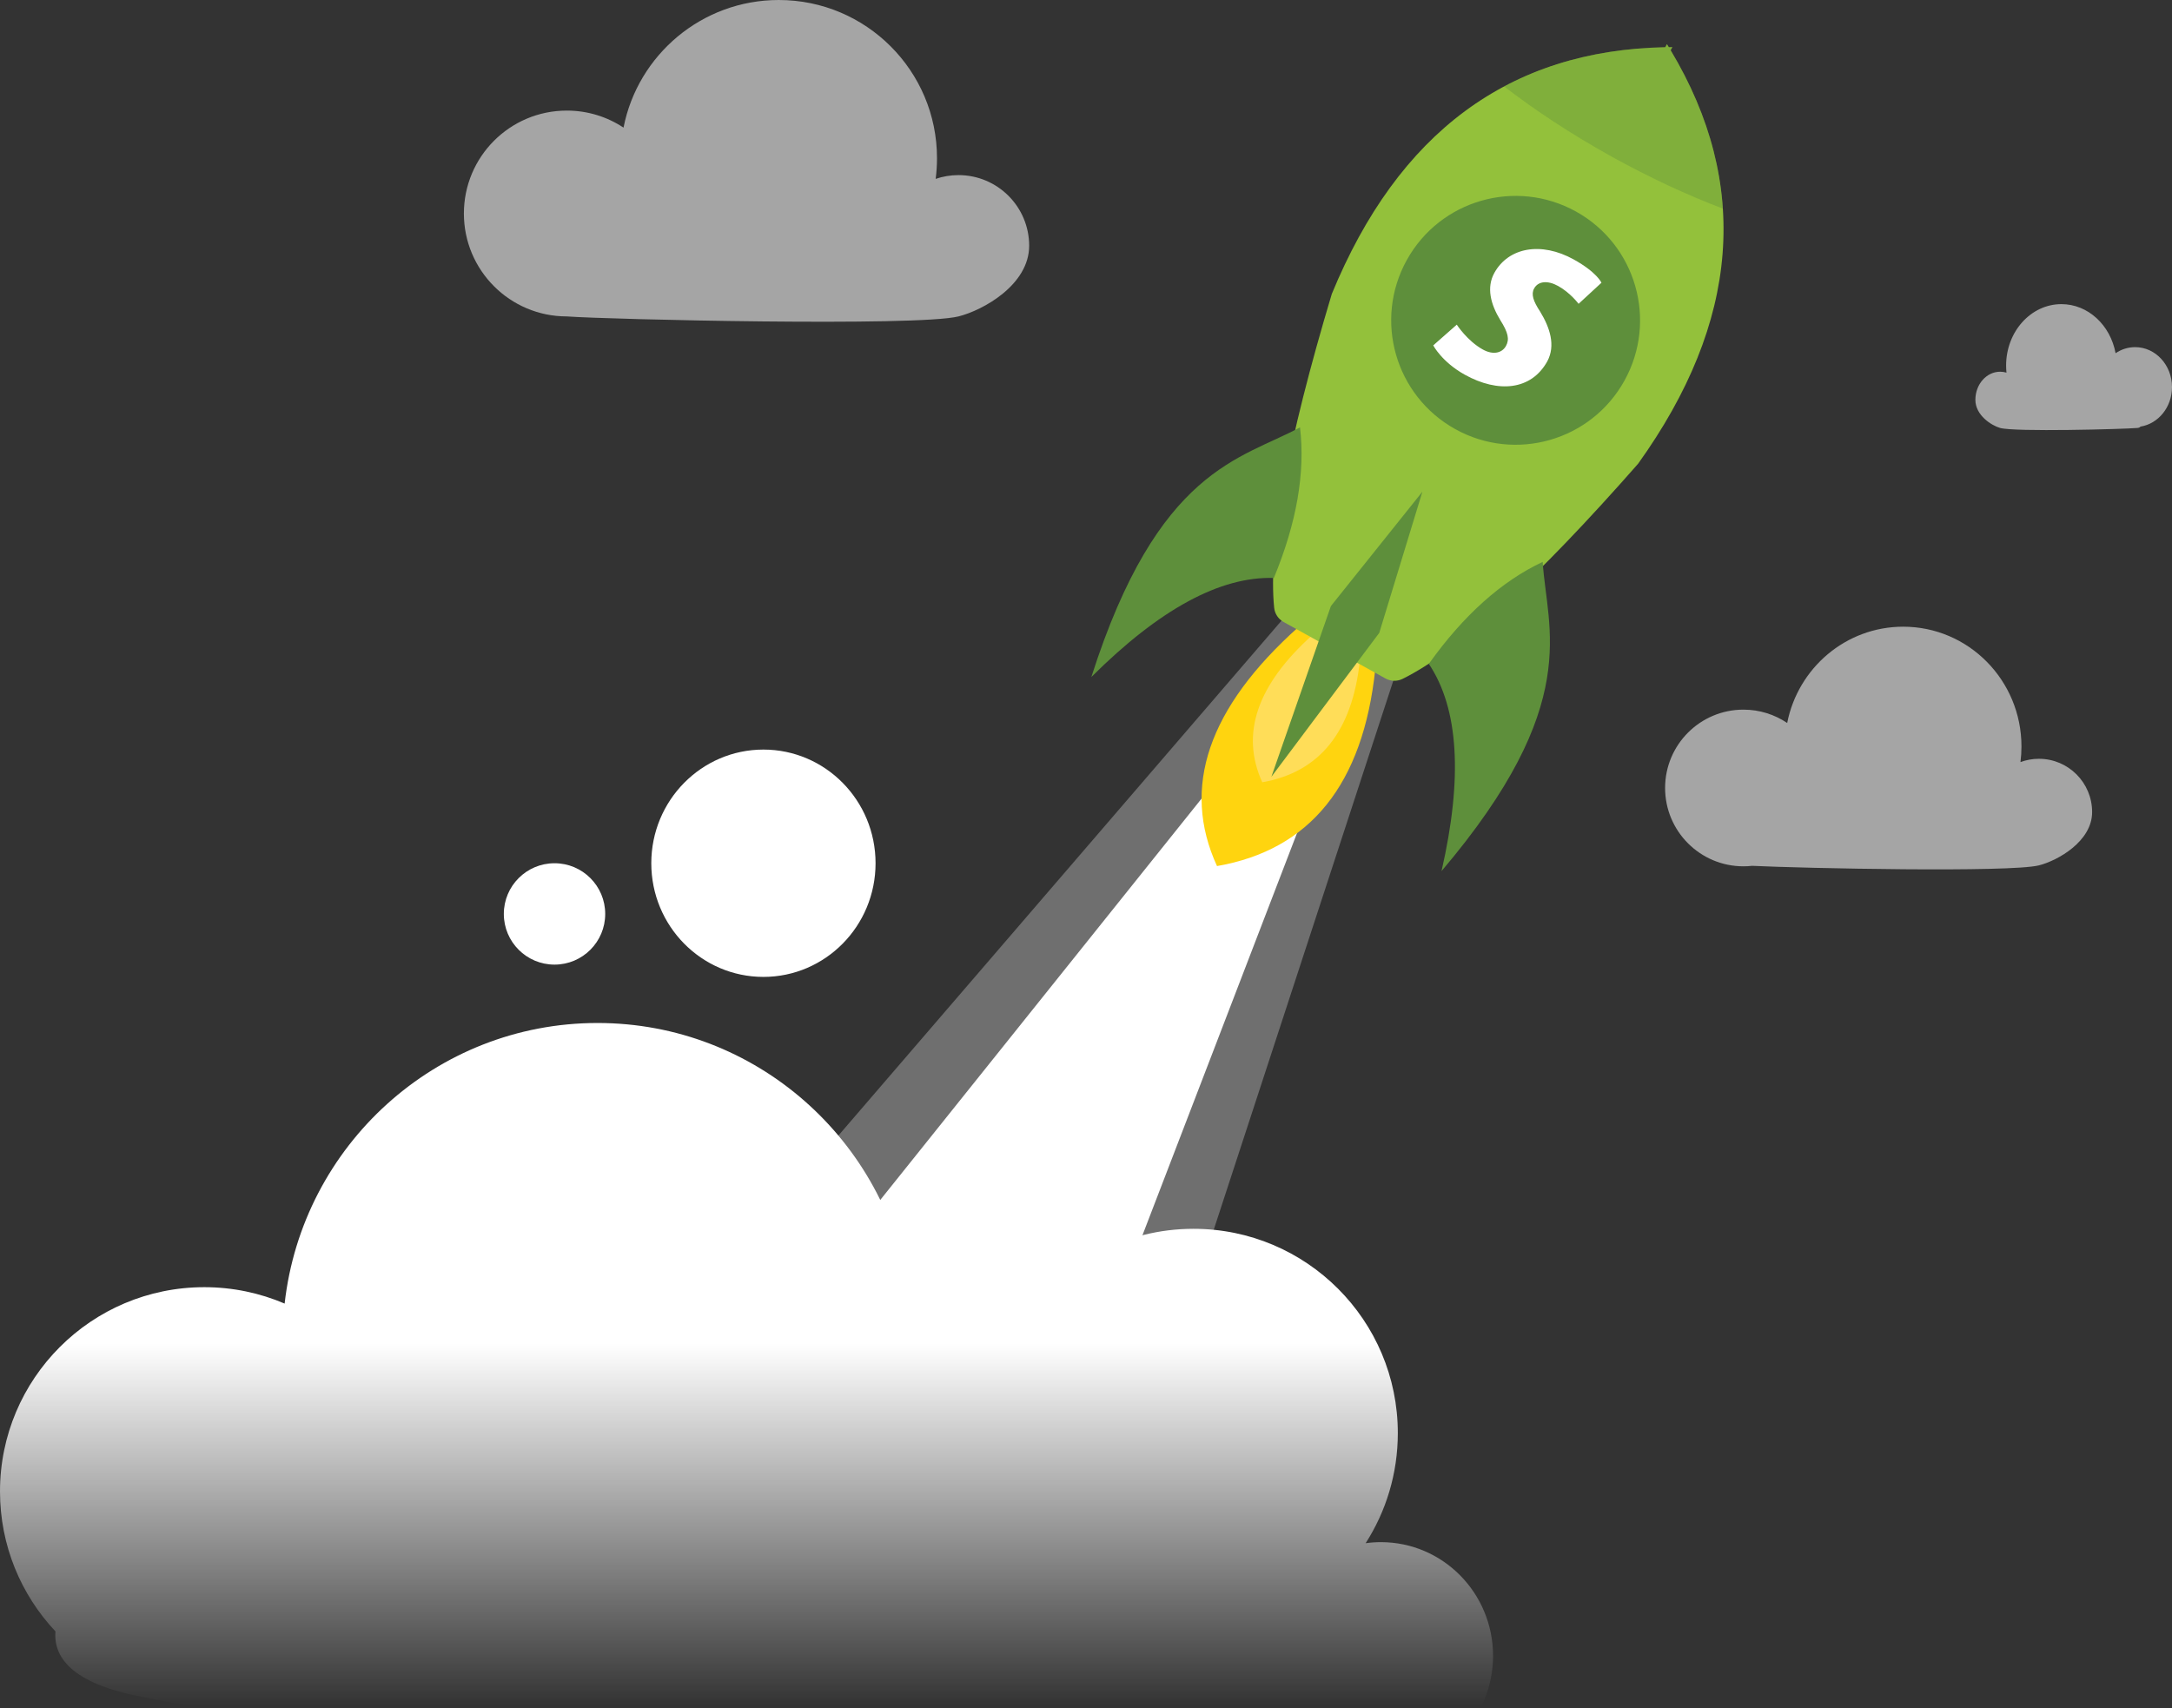 <?xml version="1.0" encoding="UTF-8"?>
<svg width="707px" height="556px" viewBox="0 0 707 556" version="1.1" xmlns="http://www.w3.org/2000/svg" xmlns:xlink="http://www.w3.org/1999/xlink">
    <rect x="0" y="0" width="707" height="556" fill="#333333" stroke="none"/>
    <!-- Generator: Sketch 53.2 (72643) - https://sketchapp.com -->
    <title>Group 3</title>
    <desc>Created with Sketch.</desc>
    <defs>
        <linearGradient x1="52.712%" y1="58.274%" x2="52.712%" y2="93.91%" id="linearGradient-1">
            <stop stop-color="#FFFFFF" offset="0%"></stop>
            <stop stop-color="#FFFFFF" stop-opacity="0" offset="100%"></stop>
        </linearGradient>
    </defs>
    <g id="Page-1" stroke="none" stroke-width="1" fill="none" fill-rule="evenodd">
        <g id="Group-3" transform="translate(0, -19)">
            <polygon id="Path-5-Copy" fill-opacity="0.4" fill="#FFFFFF" opacity="0.735" transform="translate(367.158, 335.288) rotate(29) translate(-367.158, -335.288) " points="357.37 202.038 297.099 492.702 437.217 420.75 390.497 177.873"></polygon>
            <polygon id="Path-5" fill="#FFFFFF" transform="translate(364.172, 346.438) rotate(28) translate(-364.172, -346.438) " points="364.582 230.212 318.298 475.663 410.047 441.602 382.582 217.212"></polygon>
            <g id="Group-2" transform="translate(470, 167.5) rotate(29) translate(-470, -167.5) translate(400, 15)">
                <path d="M70.087,305 C47.42,288.333 42.587,261.333 55.587,224 L84.087,224 C98.753,258.667 94.087,285.667 70.087,305 Z" id="Path-4" fill="#FFD40F"></path>
                <path d="M69.753,274 C55.829,263.712 52.86,247.045 60.845,224 L78.353,224 C87.363,245.399 84.496,262.066 69.753,274 Z" id="Path-4-Copy" fill="#FFDD58"></path>
                <g id="Group" transform="translate(0, 0)">
                    <path d="M69.479,225 L50.513,225 C48.545,225 46.702,224.035 45.581,222.417 C34.248,206.059 23.214,173.253 12.479,124 C5.912,67.517 24.578,26.563 68.479,1.138 L68.479,1.42108547e-14 C68.814,0.187 69.147,0.375 69.479,0.564 C69.811,0.375 70.145,0.187 70.479,1.42108547e-14 L70.479,1.138 C114.38,26.563 133.047,67.517 126.479,124 C115.745,173.253 104.711,206.059 93.378,222.417 C92.257,224.035 90.414,225 88.446,225 L69.479,225 Z" id="Combined-Shape" fill="#93C13B"></path>
                    <path d="M28.788,37.726 C38.223,23.194 51.454,10.998 68.479,1.138 L68.479,1.42108547e-14 C68.814,0.187 69.147,0.375 69.479,0.564 C69.811,0.375 70.145,0.187 70.479,1.42108547e-14 L70.479,1.138 C87.611,11.059 100.899,23.345 110.345,37.996 C98.115,39.76 84.637,40.737 70.479,40.737 C55.614,40.737 41.498,39.66 28.788,37.726 Z" id="Combined-Shape" fill="#5E8F3B" opacity="0.347"></path>
                    <path d="M24.479,167 C12.711,185.467 -9.521,201 4.479,271 C13.146,241 25.254,222 40.804,214 C38.587,194.667 33.146,179 24.479,167 Z" id="Path-2" fill="#5E8F3B"></path>
                    <path d="M122.959,167 C111.19,185.467 88.959,201 102.959,271 C111.625,241 123.733,222 139.283,214 C137.067,194.667 131.625,179 122.959,167 Z" id="Path-2-Copy" fill="#5E8F3B" transform="translate(118.881, 219) scale(-1, 1) translate(-118.881, -219) "></path>
                </g>
                <polygon id="Path-3" fill="#5E8F3B" points="71.479 271 79.479 213 69.479 166 61.479 213"></polygon>
                <circle id="Oval" fill="#5E8F3B" cx="68.979" cy="102.5" r="40.5"></circle>
                <path d="M74.514,96.112 C71.007,94.269 69.213,92.667 69.213,90.503 C69.213,87.779 71.741,86.016 75.655,86.016 C80.222,86.016 84.299,87.859 84.299,87.859 L87.479,78.244 C87.479,78.244 84.544,76 75.9,76 C63.831,76 55.432,82.811 55.432,92.346 C55.432,97.795 59.346,101.881 64.565,104.846 C68.806,107.17 70.273,108.853 70.273,111.337 C70.273,113.901 68.153,115.984 64.239,115.984 C58.449,115.984 52.904,113.019 52.904,113.019 L49.479,122.635 C49.479,122.635 54.535,126 63.097,126 C75.492,126 84.462,119.99 84.462,109.173 C84.381,103.324 79.896,99.157 74.514,96.112 Z" id="s_4_" fill="#FFFFFF" fill-rule="nonzero"></path>
            </g>
            <path d="M92.65,443.339 C98.413,391.944 141.814,352 194.5,352 C246.095,352 288.786,390.307 295.944,440.162 C309.211,441.625 322.074,443.849 334.346,446.896 C346.405,430.009 366.167,419 388.5,419 C425.227,419 455,448.773 455,485.5 C455,498.698 451.155,510.998 444.525,521.341 C446.152,521.116 447.812,521 449.5,521 C469.658,521 486,537.565 486,558 C486,578.435 469.658,595 449.5,595 C439.044,595 429.615,590.543 422.96,583.401 C376.886,586.399 292.195,591.438 292.195,592 C129.095,592 148.864,591.172 45.897,571.301 C25.475,567.36 17.268,559.739 18.051,550.052 C6.858,538.151 0,522.126 0,504.5 C0,467.773 29.773,438 66.5,438 C75.784,438 84.623,439.902 92.65,443.339 Z M248.5,337 C228.342,337 212,320.435 212,300 C212,279.565 228.342,263 248.5,263 C268.658,263 285,279.565 285,300 C285,320.435 268.658,337 248.5,337 Z M180.5,333 C171.387,333 164,325.613 164,316.5 C164,307.387 171.387,300 180.5,300 C189.613,300 197,307.387 197,316.5 C197,325.613 189.613,333 180.5,333 Z" id="Combined-Shape" fill="url(#linearGradient-1)"></path>
            <path d="M304.564,77.228 C306.897,76.432 309.398,76 312,76 C324.703,76 335,86.297 335,99 C335,111.703 320,120 312,122 C298.619,125.345 198,123 184.5,122 C165.998,122 151,107.002 151,88.5 C151,69.998 165.998,55 184.5,55 C191.322,55 197.669,57.039 202.962,60.542 C207.601,36.865 228.464,19 253.5,19 C281.943,19 305,42.057 305,70.5 C305,72.78 304.852,75.026 304.564,77.228 Z" id="Combined-Shape" fill="#FFFFFF" opacity="0.558"></path>
            <path d="M657.678,267.071 C659.548,266.378 661.571,266 663.681,266 C673.246,266 681,273.766 681,283.346 C681,292.926 669.705,299.183 663.681,300.692 C654.238,303.056 587.095,301.651 570.333,300.844 C569.403,300.947 568.458,301 567.5,301 C553.417,301 542,289.583 542,275.5 C542,261.417 553.417,250 567.5,250 C572.774,250 577.675,251.601 581.741,254.344 C585.253,236.471 600.824,223 619.5,223 C640.763,223 658,240.461 658,262 C658,263.718 657.89,265.411 657.678,267.071 Z" id="Combined-Shape" fill="#FFFFFF" opacity="0.558"></path>
            <path d="M696.882,140.3 C697.538,140.104 698.227,140 698.938,140 C703.39,140 707,144.099 707,149.155 C707,154.211 701.742,157.513 698.938,158.309 C694.248,159.641 658.978,158.708 654.246,158.309 C653.776,158.27 653.455,158.114 653.256,157.864 C647.455,156.949 643,151.538 643,145 C643,137.82 648.373,132 655,132 C657.338,132 659.52,132.724 661.364,133.977 C663.04,124.859 670.299,118 679,118 C688.941,118 697,126.954 697,138 C697,138.778 696.96,139.545 696.882,140.3 Z" id="Combined-Shape-Copy-2" fill="#FFFFFF" opacity="0.558" transform="translate(675, 138.5) scale(-1, 1) translate(-675, -138.5) "></path>
        </g>
    </g>
</svg>